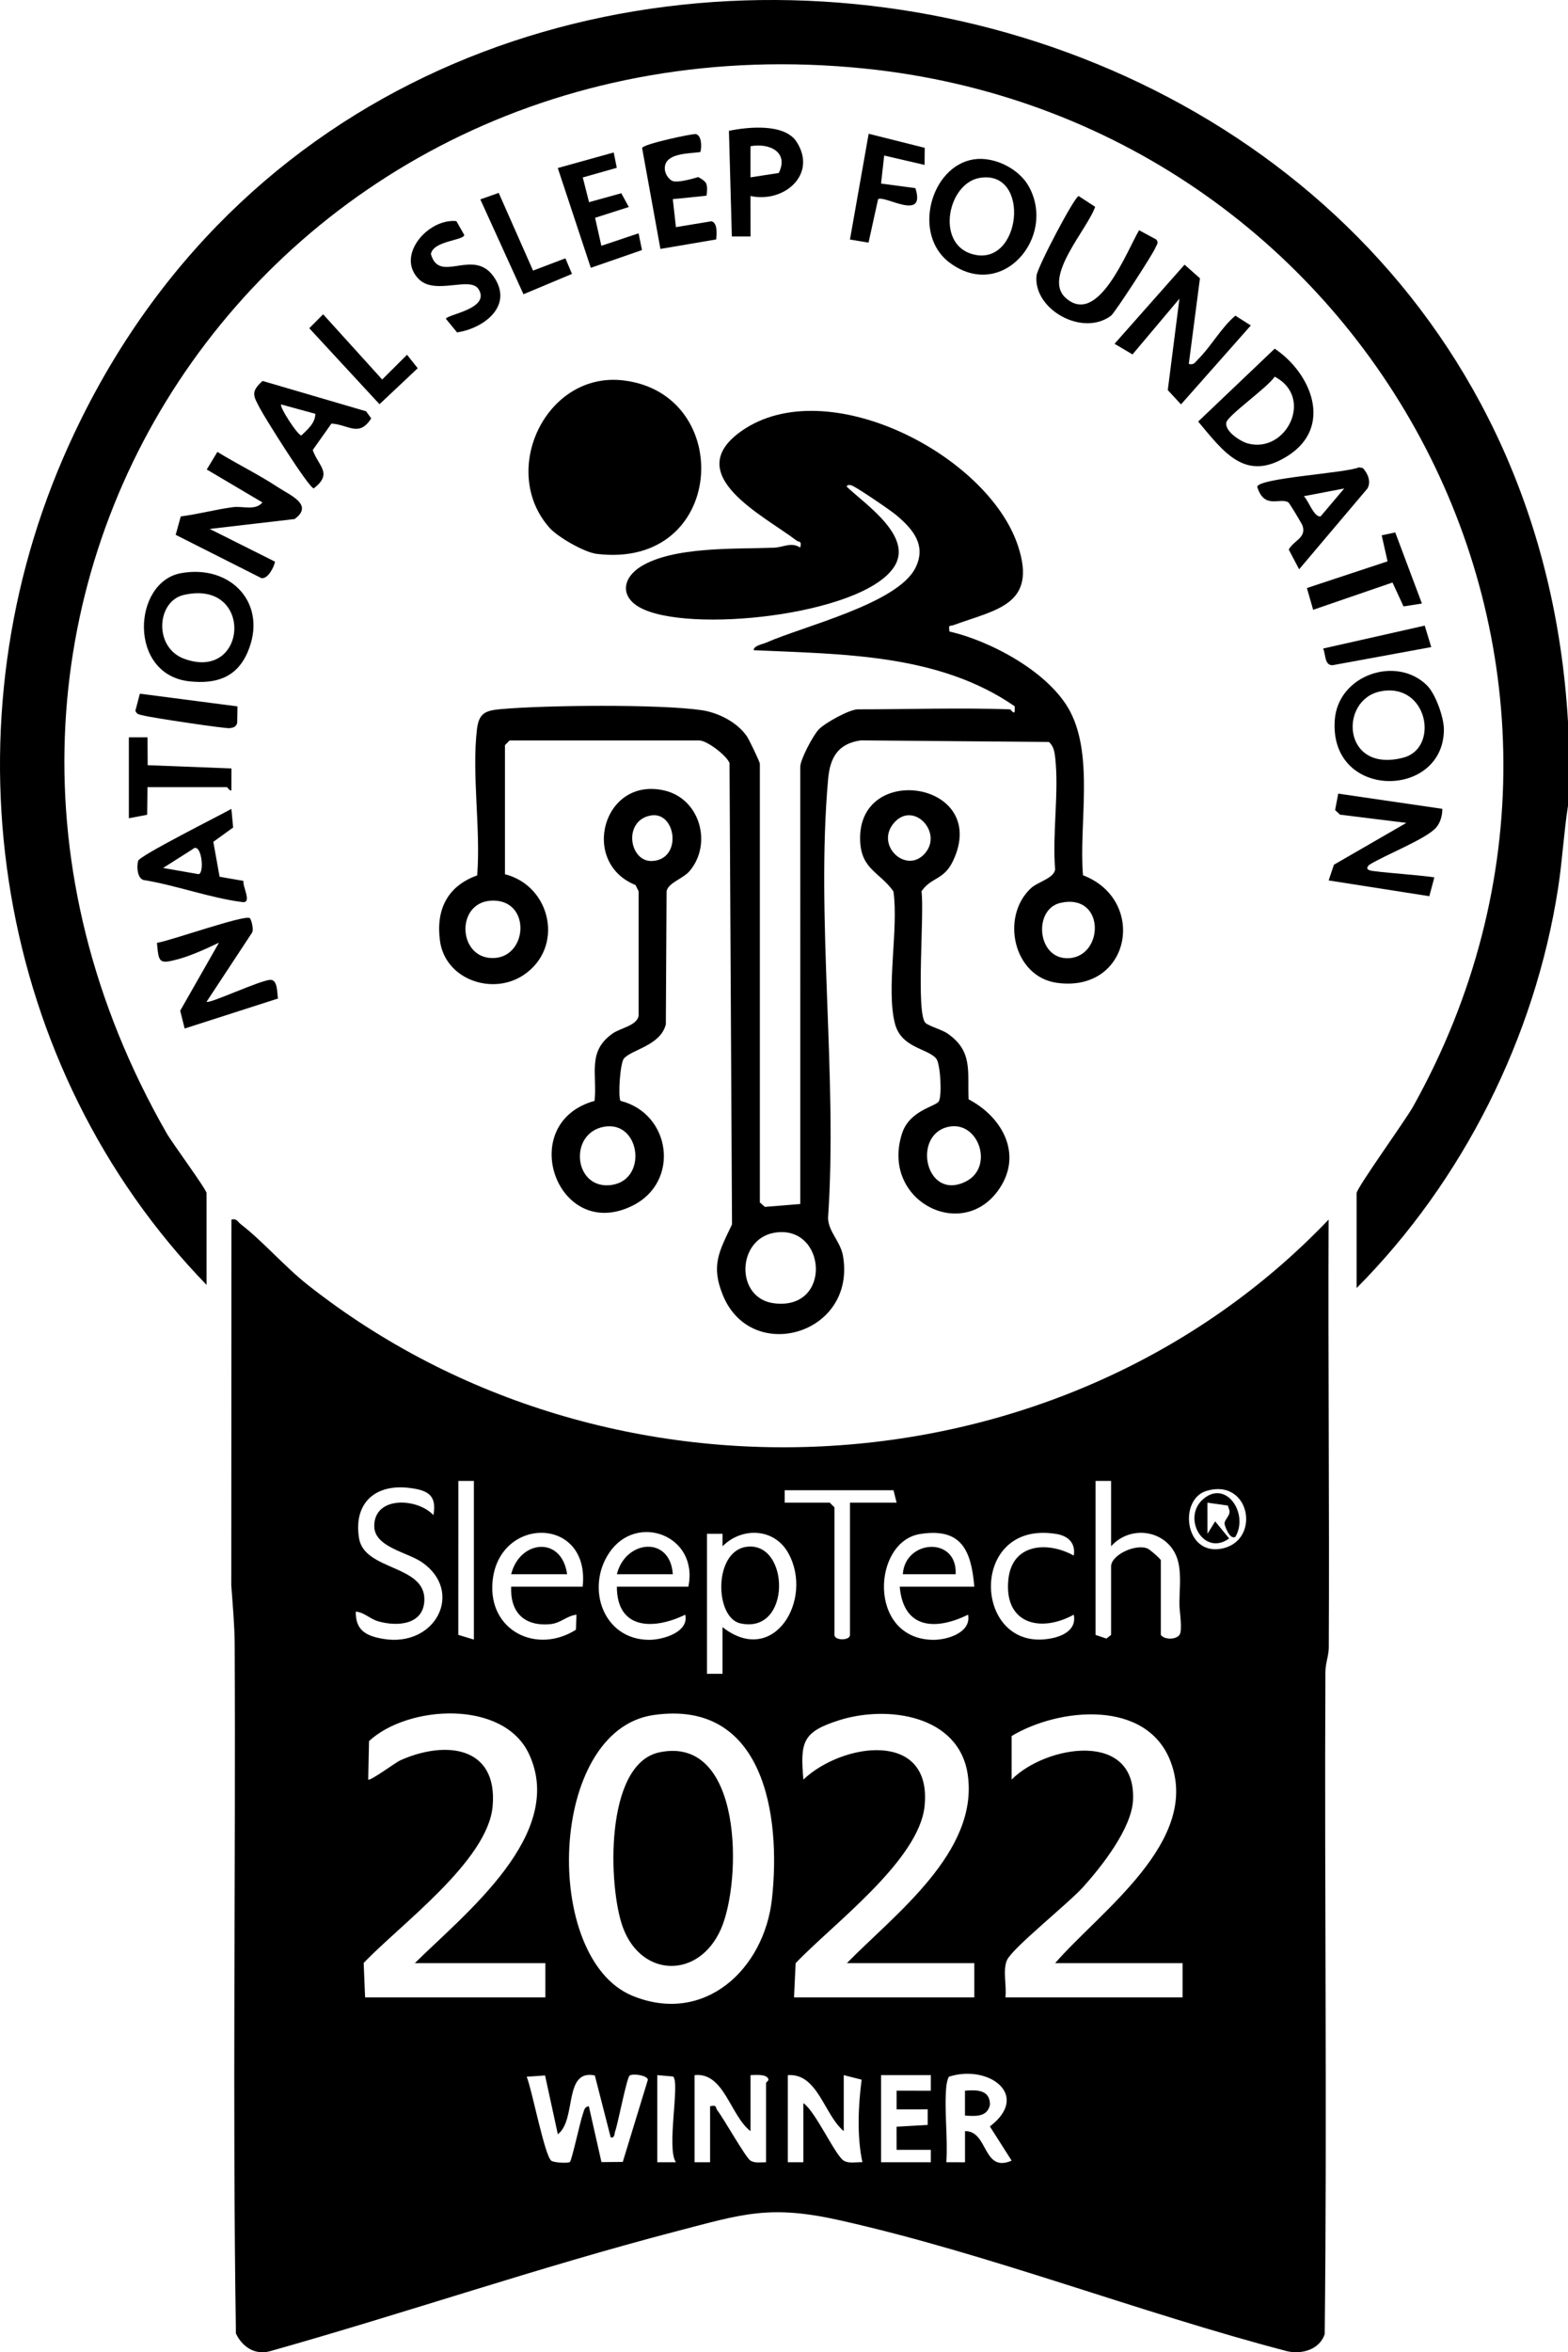 <?xml version="1.0" encoding="UTF-8"?>
<svg xmlns="http://www.w3.org/2000/svg" xmlns:xlink="http://www.w3.org/1999/xlink" version="1.1" id="Layer_1" x="0px" y="0px" width="503.464px" height="755.081px" viewBox="0 0 503.464 755.081" style="enable-background:new 0 0 503.464 755.081;" xml:space="preserve">
<g>
	<g>
		<path d="M503.464,231.695v26.964c-1.333,8.487-1.809,17.536-3.16,26.299c-7.396,47.981-30.598,94.202-64.707,128.496v-30.46    c0-1.66,15.622-23.287,18.135-27.792C533.983,211.328,438.7,38.327,277.396,21.985C85.974,2.591-43.131,195.076,53.542,363.829    c1.789,3.122,12.783,18.015,12.783,19.167v29.461c-67.64-69.782-84.55-176.29-46.091-265.331    C121.84-88.111,488.308-27.626,503.464,231.695z"></path>
		<path d="M426.605,391.485c-0.199,45.771,0.283,91.578,0.051,137.36c-0.013,2.595-1.073,5.049-1.087,7.901    c-0.337,70.831,0.575,141.73-0.221,212.521c-1.629,4.885-7.214,6.55-11.965,5.503c-47.666-12.444-95.709-31.271-143.634-42.034    c-22.691-5.096-31.231-2.063-52.937,3.604c-43.752,11.424-86.755,26.196-130.281,38.445c-4.776,1.232-8.775-1.504-10.778-5.719    c-1.139-73.685-0.038-147.555-0.399-221.309c-0.029-5.98-0.666-12.9-1.091-18.888l0.051-117.38    c1.73-0.451,1.995,0.718,2.996,1.487c6.988,5.364,14.122,13.644,21.479,19.453C195.469,488.77,341.293,480.9,426.605,391.485z     M152.156,475.374l-4.987,0.007l-0.019,49.414l5.006,1.512V475.374z M356.753,475.374h-4.99v49.435l3.493,1.171l1.497-1.171    v-21.971c0-3.695,7.867-7.365,11.687-5.766c0.839,0.351,4.282,3.401,4.282,3.769v23.968c1.122,1.567,4.804,1.6,5.988,0    c1.034-1.397,0.034-7.643,0-9.331c-0.092-4.57,0.657-9.344-0.344-13.849c-2.23-10.026-14.751-12.868-21.612-5.283V475.374z     M139.171,486.359c1.16-6.486-1.887-8.016-7.742-8.735c-10.986-1.349-17.979,4.889-16.139,16.172    c1.712,10.503,21.455,8.429,20.966,20.006c-0.329,7.801-8.7,8.371-14.707,6.673c-2.901-0.82-4.482-2.893-7.318-3.147    c-0.058,5.84,3.026,7.757,8.717,8.739c16.914,2.917,26.162-15.132,12.573-24.56c-4.724-3.277-15.366-4.861-15.353-11.655    C120.185,480.165,133.942,480.787,139.171,486.359z M286.891,478.37h-34.931v3.995h14.472l1.497,1.498v40.946    c0,1.88,4.99,1.88,4.99,0v-42.444h14.971L286.891,478.37z M387.397,478.58c-8.949,2.666-7.105,20.523,4.533,18.591    C405.024,494.998,401.649,474.334,387.397,478.58z M187.087,509.329c2.453-22.809-27.141-22.809-28.955-1.492    c-1.326,15.585,14.092,23.322,26.795,15.313l0.158-4.828c-3.218,0.378-4.984,2.727-8.479,3.039    c-8.326,0.744-12.83-3.843-12.475-12.032H187.087z M221.02,509.329c3.42-16.451-16.594-23.921-25.382-10.918    c-7.674,11.355-1.928,28.038,12.907,27.978c4.324-0.017,12.76-2.464,11.472-8.068c-9.991,4.872-21.922,4.964-21.951-8.993H221.02z     M227.008,492.351v44.941h4.99v-14.98c16.408,12.902,29.334-8.808,21.166-23.676c-4.496-8.183-14.902-8.545-21.156-2.29    l-0.004-4.004L227.008,492.351z M312.839,509.329c-0.989-11.649-4.127-19.009-17.404-16.911    c-15.316,2.42-16.92,33.449,3.93,33.968c4.604,0.114,12.571-2.229,11.473-8.064c-10.448,5.1-20.741,4.64-21.951-8.993H312.839z     M344.771,499.337c0.659-3.981-1.788-6.304-5.541-6.927c-28.78-4.775-26.893,38.78-1.38,33.448    c3.792-0.793,7.875-2.96,6.921-7.537c-11.022,6.028-22.577,2.687-20.974-11.514C325.083,495.418,336.428,494.725,344.771,499.337z     M133.193,630.169c15.928-15.768,48.72-41.358,36.658-67.142c-8.214-17.559-38.87-15.717-51.362-4.136l-0.261,12.351    c0.541,0.621,8.789-5.494,10.292-6.169c14.283-6.419,31.34-4.753,29.661,14.707c-1.517,17.581-29.764,38.071-41.408,50.338    l0.452,11.037h57.886v-10.985H133.193z M209.803,550.535c-33.923,4.937-35.833,78.184-6.741,90.114    c23.087,9.468,42.296-8.471,44.8-31.058C250.841,582.716,245.292,545.37,209.803,550.535z M271.92,630.169    c15.273-15.601,42.284-35.597,38.836-60.333c-2.707-19.416-25.973-22.537-41.383-17.616c-11.635,3.716-12.493,6.861-11.415,19.027    c12.395-11.788,41.391-16.109,38.915,8.5c-1.763,17.525-29.795,38.17-41.402,50.441l-0.517,10.967h57.886v-10.985H271.92z     M324.816,557.266v13.982c10.938-11.008,39.964-15.925,38.988,6.506c-0.397,9.137-10.044,21.327-16.007,27.975    c-4.629,5.161-22.686,19.555-24.46,23.461c-1.437,3.165-0.053,8.447-0.517,11.966h56.888v-10.985h-40.919    c14.408-16.626,46.713-39.018,37.112-64.6C368.304,545.331,339.994,548.152,324.816,557.266z M175.012,666.225l-5.904,0.41    c1.659,3.856,5.785,25.573,7.954,26.991c0.942,0.616,5.353,0.848,5.936,0.355c0.605-0.513,3.295-13.022,4.14-15.325    c0.392-1.068,0.427-2.395,1.935-2.547l4.046,17.928l6.843-0.055l8.06-26.368c-0.075-1.377-4.673-2.113-5.842-1.362    c-0.926,0.595-3.718,15.215-4.64,17.836c-0.339,0.963-0.112,2.295-1.459,2.002l-5.09-19.869    c-10.188-2.078-5.731,14.191-11.878,18.876L175.012,666.225z M211.04,666.122v27.963l5.985-0.007    c-3.117-4.449,1.422-25.887-0.934-27.519L211.04,666.122z M240.981,684.098c-6.527-4.982-8.476-19.02-17.965-17.976v27.963h4.99    v-17.976c2.325-0.56,1.645,0.449,2.284,1.264c2.144,2.732,9.148,15.288,10.696,16.206c1.512,0.897,3.352,0.468,4.984,0.507    v-25.466c0-0.211,0.68-0.536,0.773-0.999c-0.166-1.939-4.208-1.56-5.763-1.498V684.098z M252.957,666.122v27.963h4.99V675.11    c3.888,2.569,10.224,16.822,12.978,18.471c1.681,1.007,4.096,0.405,5.984,0.494c-1.791-8.243-1.344-18.13-0.251-26.499    l-5.737-1.454v17.976C264.59,678.841,262.586,665.437,252.957,666.122z M298.867,666.122h-15.969v27.963h15.969l0.005-3.99    l-10.988,0.001l-0.012-7.42l10.003-0.569v-5.004l-9.991,0.011v-6.003l10.989,0.011L298.867,666.122z M303.857,669.617    c-0.735,7.793,0.54,16.563,0,24.468l5.994,0.005l0-9.988c7.523-0.157,5.621,13.519,14.975,9.473l-6.988-10.986    c13.256-10.118-0.514-20.005-13.069-15.991C304.342,666.832,303.915,669.008,303.857,669.617z"></path>
		<path d="M324.317,227.7c0.249,0.009,1.332,1.901,1.502,0.489l-0.013-1.469c-24.364-16.871-55.232-16.695-83.822-18.006    c0.037-1.477,2.806-1.887,4.041-2.432c12.068-5.33,42.118-12.48,47.897-23.973c3.629-7.217-0.726-12.409-6.118-16.942    c-1.821-1.531-12.777-9.035-14.405-9.559c-0.507-0.163-1.63-0.271-1.473,0.481c6.368,5.956,21.715,16.247,14.964,25.972    c-10.671,15.372-66.366,21.225-81.543,12.686c-6.335-3.564-5.375-9.455,0.349-13.042c10.498-6.577,30.619-5.607,42.809-6.088    c3.068-0.121,5.492-1.923,8.435-0.05c0.577-2.295-0.41-1.642-1.249-2.289c-10.041-7.746-37.525-21.088-17.641-35.097    c27.236-19.188,79.119,7.498,88.814,36.836c6.269,18.971-7.003,20.438-20.618,25.416c-1.384,0.506-1.701-0.35-1.393,2.09    c13.342,3.033,32.195,13.164,38.748,25.653c7.682,14.641,2.771,36.494,4.13,52.583c20.708,7.911,15.346,37.798-8.359,34.533    c-13.92-1.917-18.17-21.046-8.47-30.27c2.358-2.243,7.333-3.14,7.891-6.086c-0.96-11.431,1.28-24.808,0.013-35.975    c-0.213-1.874-0.517-3.647-2.002-4.987l-60.415-0.511c-7.381,1.043-9.886,5.566-10.497,12.466    c-3.972,44.851,3.109,95.457-0.024,140.919c0.204,4.489,4.018,7.472,4.816,12.156c4.283,25.165-29.408,34.858-38.552,12.613    c-3.956-9.624-1.219-14.089,2.908-22.79l-0.801-148.095c-1.007-2.501-7.272-7.247-9.725-7.247h-60.88l-1.497,1.498v41.445    c14.909,3.803,19.149,23.604,5.921,32.39c-9.976,6.626-25.099,1.425-26.788-11.003c-1.356-9.983,2.364-17.579,11.944-21.011    c1.18-14.771-1.781-32.425-0.078-46.833c0.611-5.17,2.596-6.072,7.458-6.519c14.216-1.308,51.027-1.667,64.658,0.307    c5.355,0.775,11.475,3.881,14.562,8.398c0.711,1.04,4.162,8.216,4.162,8.819v140.814l1.623,1.423l11.351-0.924V246.176    c0-2.333,4.083-10.08,5.945-12.028c2.028-2.121,9.888-6.448,12.519-6.448C291.658,227.7,308.096,227.142,324.317,227.7z     M158.658,289.097c-12.275-0.315-11.967,17.959-0.926,18.434C169.277,308.026,170.801,289.408,158.658,289.097z M340.502,289.829    c-8.884,1.995-7.552,18.316,2.699,17.753C354.579,306.958,354.893,286.597,340.502,289.829z M248.718,395.696    c-12.211,2.014-12.729,21.106-0.155,22.665C267.412,420.699,265.382,392.948,248.718,395.696z"></path>
		<path d="M176.454,169.433c-16.318-18.364-1.082-50.371,23.839-47.305c35.921,4.42,32.84,60.772-8.738,55.662    C187.584,177.303,179.066,172.372,176.454,169.433z"></path>
		<path d="M297.126,328.319c0.981,1.019,5.264,2.169,7.065,3.412c8.251,5.691,6.409,12.124,6.811,21.147    c11.179,5.869,17.699,18.252,9.268,29.563c-12.009,16.112-37.567,2.633-30.615-18.651c2.4-7.347,10.624-8.543,11.751-10.213    c1.13-1.674,0.566-12.115-0.801-13.765c-2.759-3.332-11.192-3.331-13.245-11.215c-2.912-11.184,1.218-30.378-0.487-42.456    c-4.343-6.169-10.347-7.002-10.694-16.26c-0.957-25.582,41.841-18.982,29.848,6.428c-2.978,6.31-6.961,5.154-10.158,9.809    C296.876,292.73,294.025,325.097,297.126,328.319z M296.595,274.357c6.62-6.675-3.029-17.365-9.384-10.39    C280.807,270.995,290.567,280.435,296.595,274.357z M304.589,361.696c-11.909,2.48-7.414,24.048,5.528,17.568    C319.288,374.672,314.251,359.684,304.589,361.696z"></path>
		<path d="M200.32,339.812c-1.229,1.485-1.916,12.244-1.093,13.563c16.261,4.081,19.254,26.024,3.865,33.652    c-24.199,11.995-37.814-26.521-12.176-33.651c0.861-8.688-2.413-15.9,5.821-21.643c2.546-1.776,7.719-2.472,8.319-5.657l0-39.956    l-0.987-2.009c-17.999-7.237-10.411-35.008,9.337-30.339c11.414,2.698,15.337,17.121,8.051,25.798    c-2.127,2.533-6.898,3.749-7.429,6.547l-0.236,42.707C212.033,335.719,202.746,336.88,200.32,339.812z M208.783,261.801    c-8.822,1.769-6.707,14.897,0.583,14.583C219.266,275.956,217.098,260.133,208.783,261.801z M193.828,361.715    c-11.173,2.134-9.618,19.497,1.682,18.749C208.255,379.62,205.846,359.419,193.828,361.715z"></path>
		<path d="M381.704,116.837c1.697,0.407,2.014-0.558,2.978-1.504c4.089-4.012,7.453-10.18,11.975-14.005l4.96,3.15l-22.409,25.331    l-4.251-4.586l3.742-29.349l-15.066,17.899l-5.768-3.411l22.478-25.402l4.946,4.374L381.704,116.837z"></path>
		<path d="M312.583,51.17c6.516-1.04,14.576,2.899,17.77,8.703c8.967,16.293-8.659,36.958-25.433,24.451    C292.786,75.276,298.846,53.362,312.583,51.17z M314.59,57.099c-10.197,1.696-14.114,20.711-2.801,24.35    C327.905,86.633,331.323,54.316,314.59,57.099z"></path>
		<path d="M58.077,183.996c16.084-2.961,28.147,9.854,21.406,25.412c-3.541,8.174-10.209,10.21-18.653,9.303    C41.053,216.588,42.548,186.855,58.077,183.996z M59.048,190.963c-8.794,1.999-9.765,16.863,0.052,20.492    C79.615,219.038,81.621,185.832,59.048,190.963z"></path>
		<path d="M67.328,169.787l20.983,10.514c-0.367,1.796-2.2,5.507-4.336,5.3L56.41,171.682l1.636-5.916    c5.626-0.698,11.154-2.24,16.775-2.967c3.159-0.409,7.156,1.212,9.449-1.511L66.387,150.71l3.413-5.652    c6.333,3.897,13.192,7.232,19.395,11.321c3.945,2.6,11.651,5.659,5.402,10.233L67.328,169.787z"></path>
		<path d="M458.216,220.047c2.737,2.736,5.417,10.262,5.402,14.149c-0.09,22.383-36.859,22.662-35.043-3.041    C429.607,216.561,448.472,210.308,458.216,220.047z M443.328,221.916c-13.507,2.598-12.42,26.442,7.267,21.29    C462.246,240.156,458.48,219.001,443.328,221.916z"></path>
		<path d="M439.593,277.65c-1.45,1.47,0.106,1.802,1.486,1.974c6.449,0.806,13.036,1.117,19.474,2.01l-1.614,6.049l-32.327-5.061    l1.694-5.045l23.256-13.428l-21.301-2.64l-1.575-1.474l1.01-5.277l33.408,4.882c0.043,2.066-0.617,4.484-2.015,6.054    C457.774,269.414,444.452,274.551,439.593,277.65z"></path>
		<path d="M409.288,111.927c11.781,7.886,18.79,25.033,4.308,34.336c-13.684,8.79-20.647-1.15-28.882-10.94L409.288,111.927z     M409.281,120.91c-2.036,3.273-14.903,12.34-15.492,14.616c-0.743,2.871,4.536,6.192,6.849,6.818    C413.015,145.695,422.053,127.56,409.281,120.91z"></path>
		<path d="M80.188,294.707c0.478,0.337,1.47,3.88,0.634,4.843l-14.497,22.016c0.927,0.745,17.083-6.887,20.475-7.036    c2.425-0.107,2.152,4.405,2.453,5.999l-29.959,9.626l-1.433-5.71l12.447-21.843c-3.952,1.88-8.962,4.185-13.142,5.308    c-6.181,1.66-6.189,1.067-6.775-5.251C54.483,302.07,78.54,293.545,80.188,294.707z"></path>
		<path d="M342.097,95.554c10.45,9.556,19.661-14.895,23.653-21.65l5.538,2.993c0.894,1.042,0.018,1.779-0.33,2.692    c-0.722,1.89-13.009,20.846-14.227,21.756c-9.229,6.893-25.021-2.106-23.917-12.869c0.278-2.708,12.108-25.239,13.523-25.548    l5.302,3.461C349.195,73.576,334.786,88.869,342.097,95.554z"></path>
		<path d="M106.418,135.968l-6.003,8.494c1.861,5.298,6.536,7.439,0.341,12.313c-1.547-0.017-15.674-22.602-17.263-25.642    c-2.072-3.965-3.181-5.278,0.814-8.849l33.221,9.737l1.671,2.266C115.277,140.477,111.859,136.28,106.418,135.968z     M101.257,132.834l-10.974-3c-0.694,0.668,5.316,9.955,6.482,9.957C98.738,137.915,101.245,135.761,101.257,132.834z"></path>
		<path d="M436.343,150.018l1.253,0.216c1.541,1.72,2.704,4.234,1.509,6.532l-21.971,25.975l-3.332-6.33    c1.591-2.946,5.713-3.719,4.432-7.654c-0.212-0.653-4.2-7.275-4.574-7.505c-2.696-1.657-7.698,2.405-9.976-4.965    C403.886,153.438,432.193,151.865,436.343,150.018z M431.606,156.804l-12.968,2.48c1.415,1.211,3.287,6.924,5.409,6.463    L431.606,156.804z"></path>
		<path d="M70.507,281.442l7.655,1.325c-0.328,1.774,2.851,7.194-0.295,6.804c-10.288-1.274-21.47-5.442-31.848-7.099    c-2.008-0.749-2.132-4.283-1.67-6.132c0.416-1.664,26.371-14.657,29.948-16.682l0.561,5.974l-6.363,4.598L70.507,281.442z     M52.357,278.623l11.417,1.984c2.047-0.411,0.851-10.672-1.947-7.993L52.357,278.623z"></path>
		<path d="M240.976,62.913l0.01,12.993h-5.999l-0.935-33.909c6.167-1.28,17.91-2.459,21.761,3.581    C262.517,56.088,251.606,65.287,240.976,62.913z M240.976,56.93l9.078-1.403c3.318-6.706-3.009-9.706-9.077-8.592L240.976,56.93z"></path>
		<path d="M224.875,48.805c-3.137,0.495-10.086,0.253-11.245,4.012c-0.586,1.898,0.357,4.096,2.037,5.157s8.498-1.133,8.498-1.133    s2.295,1.064,2.657,2.258c0.363,1.194,0.197,2.476,0.029,3.712c-3.608,0.386-7.214,0.774-10.827,1.104c0,0,1.01,8.995,1.01,8.995    l11.396-1.882c2.028,0.48,1.708,4.245,1.528,5.829l-17.909,3.046l-5.879-32.397c0.332-1.287,16.395-4.685,17.27-4.469    C225.34,43.507,225.34,47.223,224.875,48.805z"></path>
		<polygon points="197.05,48.942 198.044,53.864 187.12,56.962 189.136,64.895 199.491,62.029 201.9,66.451 191.076,69.913     193.086,78.9 205.04,74.898 206.133,80.271 189.699,85.968 179.097,53.938   "></polygon>
		<path d="M134.471,89.602c-7.515-7.524,2.998-19.558,12.061-18.623l2.542,4.447c-0.159,1.803-9.925,1.812-10.72,6.114    c2.797,10.039,14.07-2.724,20.636,7.988c5.564,9.077-3.972,15.954-12.236,17.17l-3.561-4.333    c-0.001-1.387,14.396-3.144,10.491-9.503C151.019,88.521,139.74,94.876,134.471,89.602z"></path>
		<path d="M296.865,52.936l-12.964-3.006l-1.009,8.995l11.029,1.463c3.478,10.958-9.951,2.123-11.976,3.553l-3.072,13.942    l-5.961-0.99l6.005-33.955l18.005,4.517L296.865,52.936z"></path>
		<polygon points="456.559,193.732 450.654,194.661 447.112,186.987 421.636,195.746 419.628,188.761 445.524,180.194     443.644,171.839 447.994,170.906   "></polygon>
		<path d="M41.374,236.689l5.994-0.005l0.048,8.944l26.899,1.043l-0.015,6.996c-0.356,0.495-1.274-0.998-1.487-0.998h-25.45    l-0.117,8.875l-5.871,1.112V236.689z"></path>
		<polygon points="103.751,100.886 122.714,121.821 130.698,113.877 134.119,118.208 121.853,129.757 99.301,105.362   "></polygon>
		<polygon points="160.127,61.919 171.154,86.863 181.542,82.917 183.655,87.925 168.079,94.455 154.228,64.004   "></polygon>
		<path d="M457.46,200.825l2.093,6.892l-31.678,5.818c-2.669,0.068-2.154-3.558-3.05-5.351L457.46,200.825z"></path>
		<path d="M76.247,226.754l-0.089,5.296c-0.335,1.267-1.204,1.528-2.374,1.693c-1.394,0.197-25.582-3.42-27.864-4.096    c-1.034-0.306-2.013-0.189-2.442-1.521l1.43-5.45L76.247,226.754z"></path>
		<path d="M211.765,562.491c26.769-5.554,26.522,41.162,19.737,56.695c-7.013,16.053-25.472,15.78-31.487-0.454    C195.255,605.887,194,566.177,211.765,562.491z"></path>
		<path d="M239.753,496.52c13.895-1.785,14.501,28.237-2.048,24.581C229.426,519.271,229.036,497.896,239.753,496.52z"></path>
		<path d="M198.065,505.334c2.73-11.043,17.146-12.488,17.965,0H198.065z"></path>
		<path d="M182.097,505.334h-17.965C166.812,494.416,180.334,492.832,182.097,505.334z"></path>
		<path d="M306.851,505.334h-16.967C290.568,494.193,307.429,493.043,306.851,505.334z"></path>
		<path d="M309.841,679.11v-7.999c3.815-0.316,8.001-0.309,8.031,4.447C317.065,679.63,313.272,679.309,309.841,679.11z"></path>
		<path d="M396.66,493.346c-1.84,0.962-3.309-3.359-3.44-4.028c-0.287-1.462,1.858-2.673,1.544-4.433l-0.513-1.595l-6.563-0.931    l0.014,9.987l2.473-3.983l4.484,5.486c-8.145,5.908-15.152-6.505-8.487-12.501C393.553,474.708,401.084,485.802,396.66,493.346z"></path>
	</g>
</g>
</svg>
